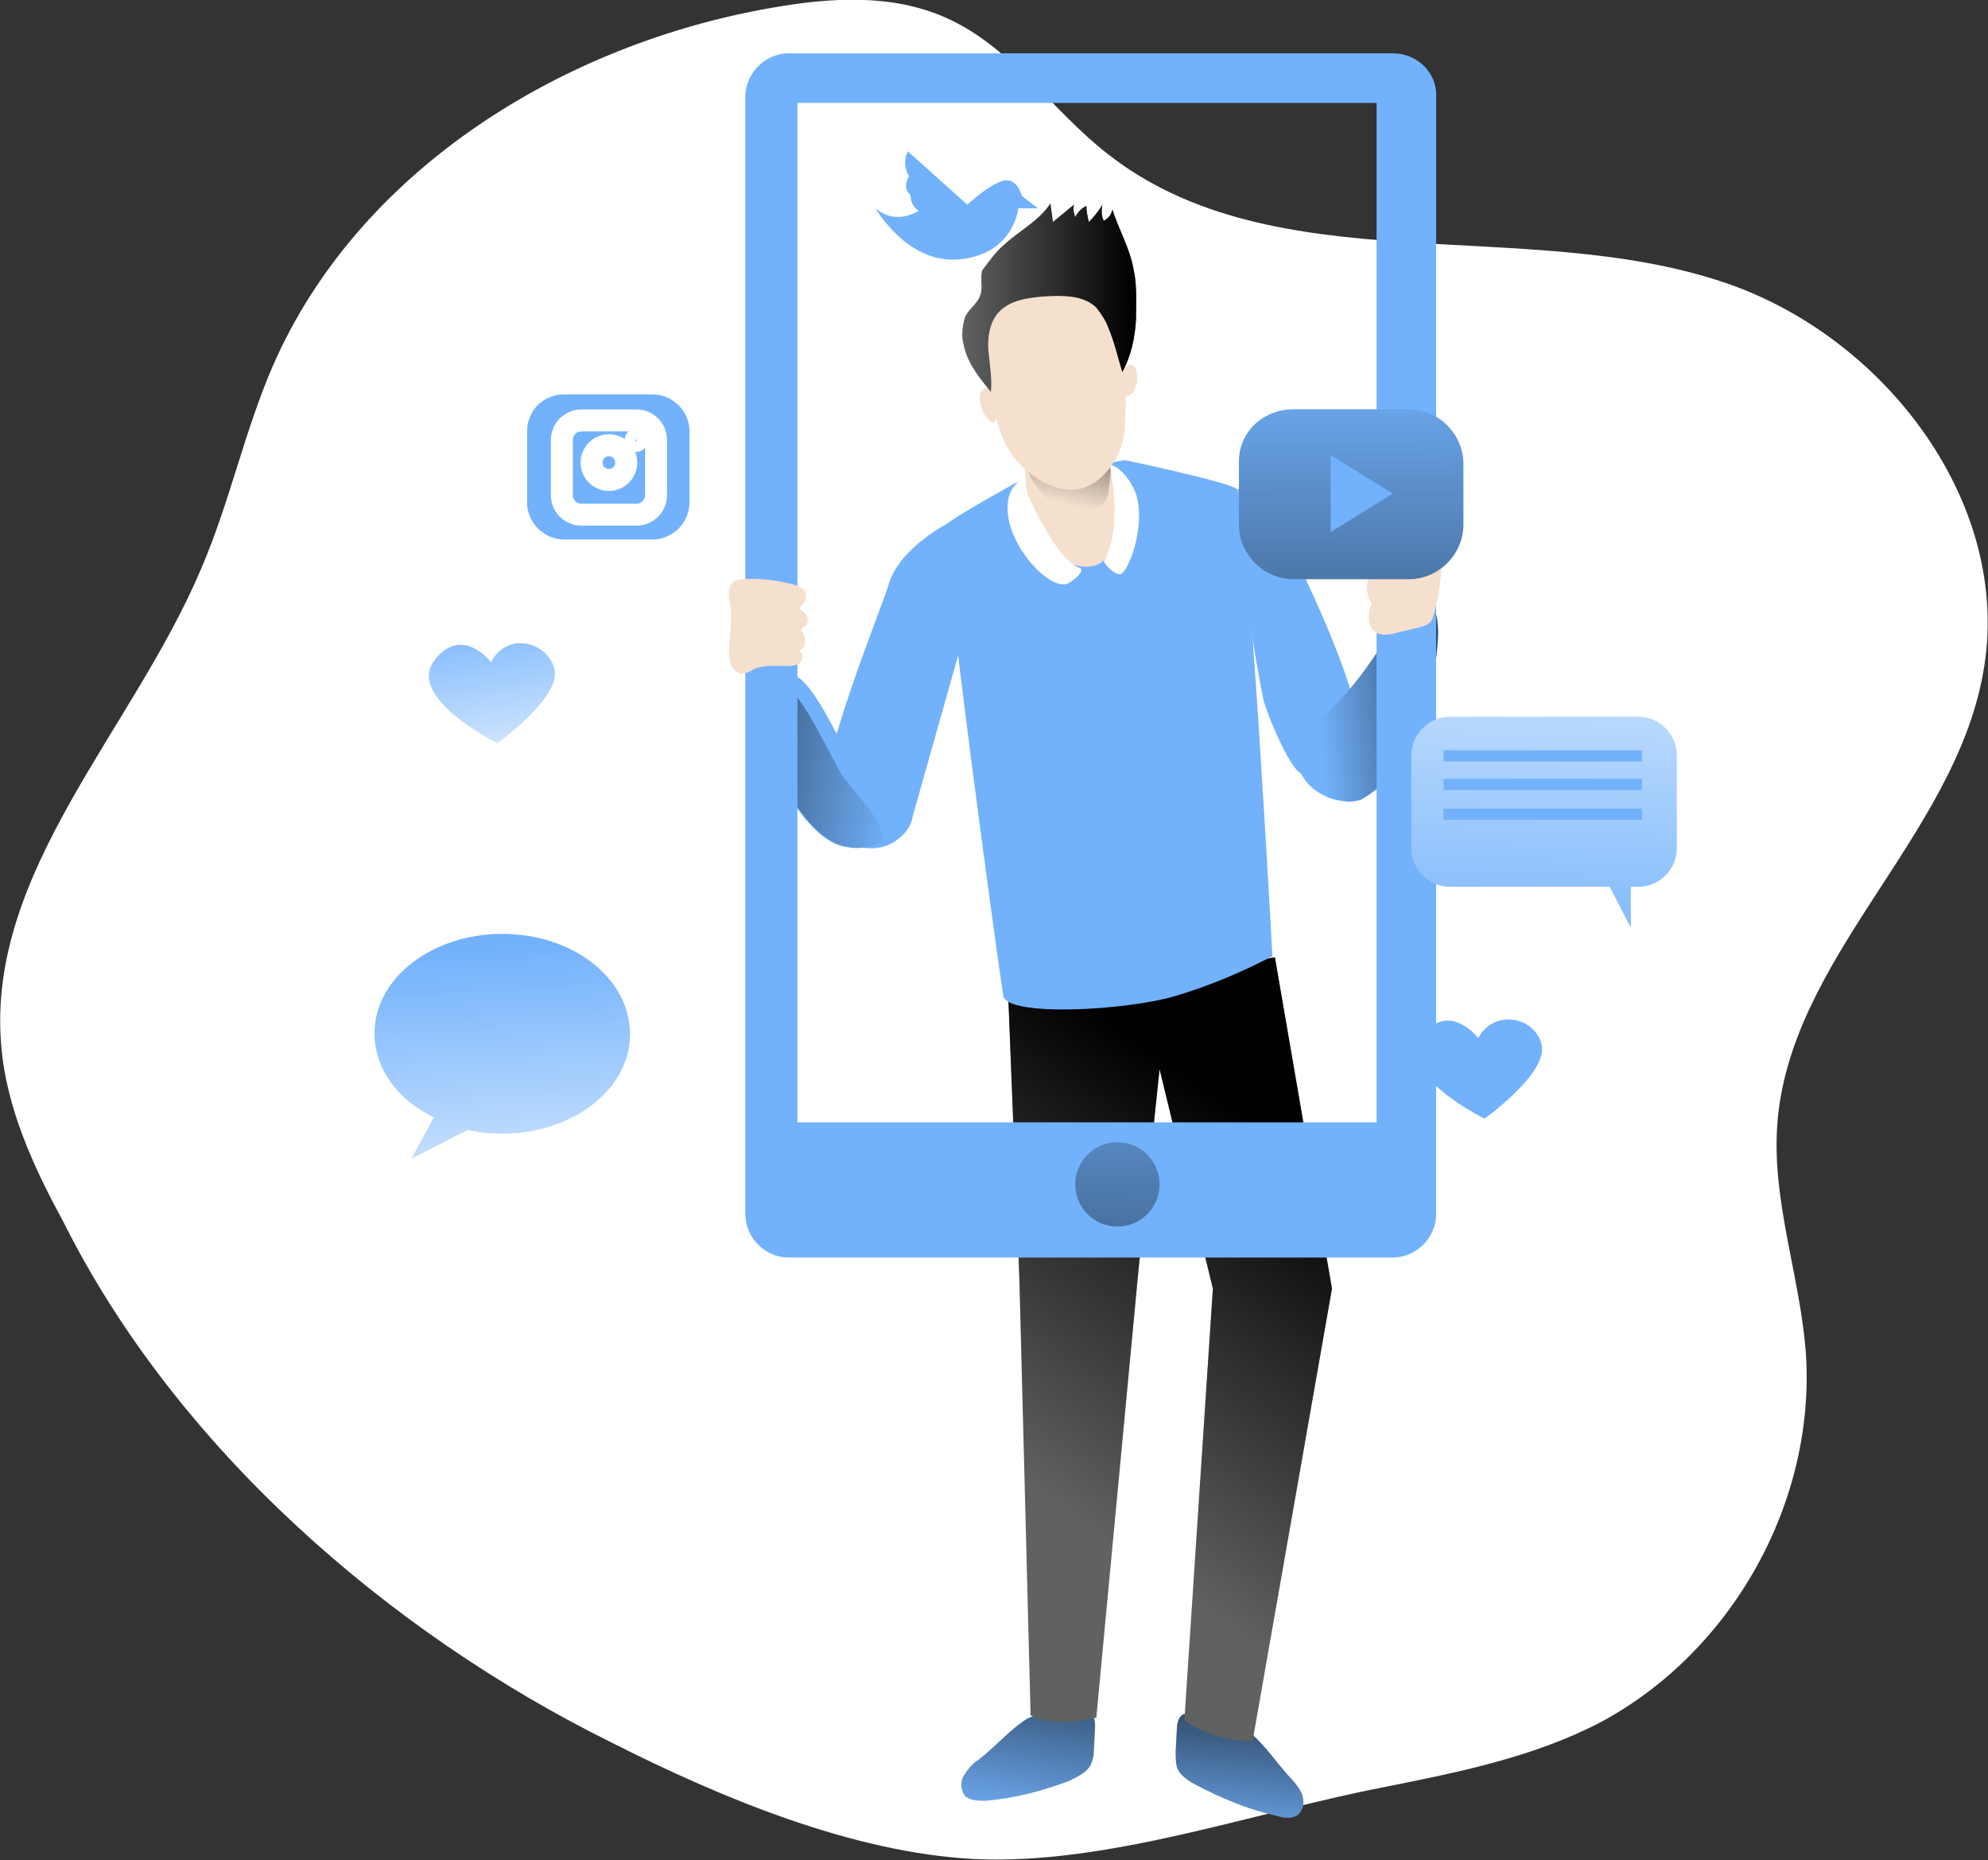 <svg id="Layer_1" xmlns="http://www.w3.org/2000/svg" viewBox="0 0 160.3 150"><rect x="0" y="0" width="160.3" height="150" fill="#333333" stroke="none"/><style>.st1{fill:#72b2fc}.st4{fill:#606161}.st8{fill:#f5e0cd}.st19{fill:none;stroke:#fff;stroke-width:1.77;stroke-miterlimit:10}</style><path d="M5.1 98.5C2.7 94.1.5 89.3.1 84.3c-1.2-14 10.6-25.4 16.1-38.4 2.3-5.3 3.5-11.1 5.8-16.4C28.9 13.7 45.4 3.5 62.4.6c4.6-.8 9.5-1.1 13.8.8 5.3 2.3 8.6 7.5 13.1 11 13.5 10.6 33.6 4.9 49.8 10.4 13 4.4 23.3 18 20.8 31.5-2.4 13.3-15.7 23-16.6 36.5-.4 6.1 1.8 12 2.3 18.1.9 12.1-5.9 24.3-16.6 30-5.4 2.8-11.4 4-17.4 5.2-10.4 2-22.3 6.3-33 5.8-9.9-.5-20.6-5-29.3-9.4-18-8.9-35.1-23.8-44.2-42z" fill="#fff"/><path class="st1" d="M78.9 141.9c-.5.3-.9.8-1.2 1.3-.3.5-.2 1.2.1 1.6.4.4 1.1.4 1.7.4 2.3-.2 4.6-.8 6.7-1.6.6-.3 1.3-.6 1.7-1.2.2-.4.3-.8.3-1.2l.1-1.9c0-.4 0-1-.5-1.2h-.3c-1.4.1-3.4-.2-4.7.5-1.3.8-2.6 2.3-3.9 3.3zm25.1 1.4c.4.4.8.9 1 1.4.2.6.1 1.2-.3 1.6-.5.4-1.2.3-1.8.1-2.3-.5-4.4-1.4-6.5-2.5-.6-.3-1.3-.8-1.5-1.4-.1-.4-.1-.8-.1-1.3l.1-1.9c0-.4.2-1 .6-1.1h.3c1.4.3 3.4.3 4.5 1.1 1.5 1.1 2.6 2.8 3.7 4z"/><linearGradient id="SVGID_1_" gradientUnits="userSpaceOnUse" x1="148.928" y1="-5.038" x2="152.833" y2="17.351" gradientTransform="matrix(1 0 0 -1 -66.87 142.586)"><stop offset="0" stop-color="#010101" stop-opacity="0"/><stop offset=".95" stop-color="#010101"/></linearGradient><path d="M78.9 141.9c-.5.3-.9.8-1.2 1.3-.3.5-.2 1.2.1 1.6.4.4 1.1.4 1.7.4 2.3-.2 4.6-.8 6.7-1.6.6-.3 1.3-.6 1.7-1.2.2-.4.3-.8.3-1.2l.1-1.9c0-.4 0-1-.5-1.2h-.3c-1.4.1-3.4-.2-4.7.5-1.3.8-2.6 2.3-3.9 3.3z" fill="url(#SVGID_1_)"/><linearGradient id="SVGID_2_" gradientUnits="userSpaceOnUse" x1="166.257" y1="-6.698" x2="168.164" y2="13.26" gradientTransform="matrix(1 0 0 -1 -66.87 142.586)"><stop offset="0" stop-color="#010101" stop-opacity="0"/><stop offset=".95" stop-color="#010101"/></linearGradient><path d="M104 143.3c.4.4.8.9 1 1.4.2.6.1 1.2-.3 1.6-.5.4-1.2.3-1.8.1-2.3-.5-4.4-1.4-6.5-2.5-.6-.3-1.3-.8-1.5-1.4-.1-.4-.1-.8-.1-1.3l.1-1.9c0-.4.2-1 .6-1.1h.3c1.4.3 3.4.3 4.5 1.1 1.5 1.1 2.6 2.8 3.7 4z" fill="url(#SVGID_2_)"/><path class="st4" d="M81.3 80.3l.9 22.9.9 35.1s1.5 1.1 5.3.2l3.4-36.1 1.7-16.2 4.3 17.7-2.3 34.8s2 1.7 5.5 1.7l6.4-36.5-4.6-26.7-21.5 3.1z"/><linearGradient id="SVGID_3_" gradientUnits="userSpaceOnUse" x1="150.708" y1="22.028" x2="171.647" y2="51.46" gradientTransform="matrix(1 0 0 -1 -66.87 142.586)"><stop offset="0" stop-color="#010101" stop-opacity="0"/><stop offset=".95" stop-color="#010101"/></linearGradient><path d="M81.3 80.3l.9 22.9.9 35.1s1.5.5 5.3.2l3.4-36.1 1.7-16.2 4.3 17.7-2.3 34.8s2 1.7 5.5 1.7l6.4-36.5-4.6-26.7-21.5 3.1z" fill="url(#SVGID_3_)"/><path class="st1" d="M82.7 38.5s-5.7 3.1-6.4 3.8c-.6.6 4.3 36.3 4.6 38 .3 1.7 9.9 1.2 13.9 0 2.7-.8 5.3-1.9 7.8-3.2 0 0-2-37.1-2.9-37.7-.9-.6-9-2.3-9-2.3l-8 1.4z"/><path class="st1" d="M99.8 39.4s1.7.6 2.6 1.7c.9 1.2 7.8 15.1 7 18s-3.8 3.8-4.6 3.2c-.9-.6-2.6-4.6-2.9-5.8-.3-1.2-.9-5-.9-5l-1.2-12.1z"/><path class="st1" d="M108.4 64.6c.4.1.9 0 1.3-.1.4-.2.8-.5 1.2-.8.7-.6 1.3-1.3 1.9-2 .5-.7.8-1.4 1.2-2.1 1-2.4 1.7-4.9 1.9-7.5.1-1.1.1-2.2-.3-3.2-.1-.1-.2-.3-.3-.4-.2-.1-.5-.2-.7-.1-1.2.2-1.9 1.5-2.5 2.5-1.2 2-2.5 3.9-4.1 5.6-.8.8-1.6 1.6-2.2 2.5-.7 1-1.6 2.5-.7 3.7.7 1.1 2 1.8 3.3 1.9z"/><linearGradient id="SVGID_4_" gradientUnits="userSpaceOnUse" x1="173.082" y1="85.629" x2="190.987" y2="87.296" gradientTransform="matrix(1 0 0 -1 -66.87 142.586)"><stop offset="0" stop-color="#010101" stop-opacity="0"/><stop offset=".95" stop-color="#010101"/></linearGradient><path d="M108.4 64.6c.4.1.9 0 1.3-.1.4-.2.8-.5 1.2-.8.7-.6 1.3-1.3 1.9-2 .5-.7.8-1.4 1.2-2.1 1-2.4 1.7-4.9 1.9-7.5.1-1.1.1-2.2-.3-3.2-.1-.1-.2-.3-.3-.4-.2-.1-.5-.2-.7-.1-1.2.2-1.9 1.5-2.5 2.5-1.2 2-2.5 3.9-4.1 5.6-.8.8-1.6 1.6-2.2 2.5-.7 1-1.6 2.5-.7 3.7.7 1.1 2 1.8 3.3 1.9z" fill="url(#SVGID_4_)"/><path class="st1" d="M76.6 42.1s-4 2-4.9 4.9c-.9 2.9-7 17.4-4.9 19.4.2.2.4.5.8.8 1.3 1.5 3.6 1.6 5 .3.5-.4.9-1 1-1.7l3.7-13.1c0-.1 1-8.5-.7-10.6z"/><path class="st1" d="M72.2 67c-.1.2-.2.3-.4.5s-.5.3-.8.4c-.8.4-1.8.6-2.7.4-1.8-.2-3.5-2.2-4.6-4-.2-.3-.2-1-.3-1.4-.1-.3-.1-.6-.1-.9.1-1.8-.1-4.7.1-6.6V55c0-.3.1-.6.3-.6.2 0 .3 0 .5.1 1.7 1 3.6 5.6 4.7 7.3 1 1.5 2.7 2.9 3.2 4.6.2.3.2.5.1.6z"/><linearGradient id="SVGID_5_" gradientUnits="userSpaceOnUse" x1="139.525" y1="79.771" x2="113.395" y2="83.154" gradientTransform="matrix(1 0 0 -1 -66.87 142.586)"><stop offset="0" stop-color="#010101" stop-opacity="0"/><stop offset=".95" stop-color="#010101"/></linearGradient><path d="M71.1 67.8v.1c-.8.4-1.8.6-2.7.4-1.8-.2-3.5-2.2-4.6-4-.2-.3-.2-1-.3-1.4-.1-.3-.1-.6-.1-.9.1-1.8-.1-4.7.1-6.6 1.6 1.3 3.4 5.5 4.4 7.1 1 1.5 2.7 2.9 3.2 4.6.1.3.1.5 0 .7z" fill="url(#SVGID_5_)"/><path class="st8" d="M82.1 35s.9 3.8.6 5.2c-.3 1.5 2 5.5 4.9 5.5s2.9-4.9 2.9-5.5c0-.6-1.2-1.8-.9-3.2.3-1.4-7.2-3.7-7.5-2z"/><linearGradient id="SVGID_6_" gradientUnits="userSpaceOnUse" x1="152.273" y1="102.019" x2="154.746" y2="113.226" gradientTransform="matrix(1 0 0 -1 -66.87 142.586)"><stop offset="0" stop-color="#010101" stop-opacity="0"/><stop offset=".95" stop-color="#010101"/></linearGradient><path d="M83.8 39.5c.3.4.6.8 1 1.1.7.5 1.5.8 2.4.7.6 0 1.2-.2 1.7-.6.3-.4.5-.8.5-1.2.1-.8.2-1.5.2-2.3 0-.3-.1-.8-.5-.9-.2-.1-.4-.1-.7 0-1.3.2-2.6.3-3.9.2-.9-.1-2.1-.3-1.9.7.2.8.6 1.6 1.2 2.3z" fill="url(#SVGID_6_)"/><path d="M82.8 39.7s2.3 5.5 4.3 6.1c0 0 .5.3-.9 1.2-1.5.9-5.5-3.5-4.9-6.7.1-.8.7-1.5 1.4-1.9l.1 1.3zm6.7-2.1s1.1 4.9-.5 7.7c0 0 .7 1 1.3 1s2-3.5 1.4-6.1c-.3-1.5-1.9-3-2.2-2.6z" fill="#fff"/><path class="st8" d="M90.5 26.1s.6 7.5 0 9.6-2.3 3.8-4.1 3.8-4.4-1.5-5.5-4.1c-1.2-2.6-1.7-9-1.5-9.9.3-.9 2-3.6 6.7-3.2 3.3.3 4.4 2.6 4.4 3.8z"/><path class="st8" d="M91.7 30.7c0 .2-.1.4-.2.6 0 .2-.1.3-.2.4-.1.1-.3.2-.5.3h-.3c-.6-.2-.5-1.6-.2-2 .2-.2.7-.7 1-.6.4.2.4 1 .4 1.3zm-11.9.7c-.1-.1-.2-.1-.3-.1-.1 0-.2 0-.2.1-.2.1-.3.3-.3.6 0 .2 0 .5.1.7.1.5.4 1 .8 1.3.1.1.2.1.3 0 0 0 .1-.1.1-.2.2-.4.3-.9.3-1.3 0-.5-.5-.9-.8-1.1z"/><path class="st1" d="M112.3 4.3H63.6c-1.9 0-3.5 1.6-3.5 3.5v90.1c0 1.9 1.6 3.5 3.5 3.5h48.7c1.9 0 3.5-1.6 3.5-3.5V7.8c.1-1.9-1.5-3.5-3.5-3.5.1 0 .1 0 0 0zM111 90.5H64.3V8.3H111v82.2z"/><linearGradient id="SVGID_7_" gradientUnits="userSpaceOnUse" x1="90.572" y1="72.187" x2="88.979" y2="12.549" gradientTransform="matrix(1 0 0 -1 0 150.556)"><stop offset="0" stop-color="#010101" stop-opacity="0"/><stop offset=".95" stop-color="#010101"/></linearGradient><circle cx="90.1" cy="95.5" r="3.4" fill="url(#SVGID_7_)"/><path d="M83.9 38.4c.2.4.4.8.8 1.1.5.4 1.1.6 1.7.5.3 0 .7-.1 1-.3l.5-.5c.6-.7 1.1-1.6 1.5-2.4.2-.3.2-.7.2-1.1 0-.4-.2-.7-.5-1-.3-.2-.6-.2-.9-.2-.9-.1-1.8-.1-2.7 0-.8.1-2.2.4-2.6 1.2-.3.6.6 2 1 2.7z" fill="none"/><path class="st8" d="M60 46.7c1.3-.1 2.6.1 3.9.4.3.1.5.2.7.3.2.1.4.4.4.7 0 .4-.3.7-.6.9.3.2.5.4.7.7.1.3 0 .7-.3.9-.1 0-.2.1-.2.2s.1.2.1.2c.3.4.3 1 0 1.3-.1.1-.3.2-.4.2.3 0 .4.2.4.5v.1c-.1.3-.3.5-.5.5-.3.1-.5.1-.8.1-.9 0-1.9-.1-2.7.3-.3.2-.6.3-1 .3-.3-.1-.6-.3-.7-.5-.1-.3-.2-.6-.2-.9-.1-1.3.3-2.7.1-4-.3-1.3-.2-2.2 1.1-2.2zm52.9-4c-.7.1-1.5.2-2.1.7-.6.5-.9 1.4-.5 2 .1.2.3.4.3.6 0 .2-.1.3-.2.5-.3.7-.2 1.6.2 2.2-.3.7-.4 1.7.2 2.2.5.4 1.3.3 1.9.1l1.7-.4c.4-.1.7-.2 1-.5.1-.2.2-.4.2-.5.5-1.8.8-3.9.5-5.7-.2-2-1.7-1.5-3.2-1.2z"/><path class="st4" d="M81 19.7c1.2-1.1 2.8-1.9 3.7-3.3l.2 1.5 1.7-1.4c-.1.4 0 .7.1 1 .2-.4.5-.7.9-.9 0 .4.1.9.2 1.3.4-.4.8-.9 1.1-1.4-.1.4-.1.9.1 1.3.4-.2.6-.5.7-.9.5 1.6 1.4 3.1 1.7 4.8.3 1.3.2 2.7.2 4.1-.1 1.5-.4 2.9-1.1 4.2-.4-1.3-.6-2.3-1.1-3.5-.2-.6-.6-1.2-1-1.7-1-1-2.7-1-4.2-.9-1.3.1-2.8.3-3.7 1.3-.7.8-.9 2-.8 3.1.1 1.1.3 2.2.2 3.3-.9-1.1-1.9-2.3-2.2-3.8-.2-.7-.1-1.5.1-2.2.3-.7 1-1.1 1.2-1.7.3-.6 0-1.4.2-2.1.6-.8 1.1-1.5 1.8-2.1z"/><linearGradient id="SVGID_8_" gradientUnits="userSpaceOnUse" x1="144.649" y1="118.587" x2="158.685" y2="118.587" gradientTransform="matrix(1 0 0 -1 -66.87 142.586)"><stop offset="0" stop-color="#010101" stop-opacity="0"/><stop offset=".95" stop-color="#010101"/></linearGradient><path d="M81 19.7c1.2-1.1 2.8-1.9 3.7-3.3l.2 1.5 1.7-1.4c-.1.4 0 .7.1 1 .2-.4.5-.7.9-.9 0 .4.1.9.2 1.3.4-.4.8-.9 1.1-1.4-.1.4-.1.9.1 1.3.4-.2.6-.5.7-.9.5 1.6 1.4 3.1 1.7 4.8.3 1.3.2 2.7.2 4.1-.1 1.5-.4 2.9-1.1 4.2-.4-1.3-.6-2.3-1.1-3.5-.2-.6-.6-1.2-1-1.7-1-1-2.7-1-4.2-.9-1.3.1-2.8.3-3.7 1.3-.7.8-.9 2-.8 3.1.1 1.1.3 2.2.2 3.3-.9-1.1-1.9-2.3-2.2-3.8-.2-.7-.1-1.5.1-2.2.3-.7 1-1.1 1.2-1.7.3-.6 0-1.4.2-2.1.6-.8 1.1-1.5 1.8-2.1z" fill="url(#SVGID_8_)"/><path class="st1" d="M104.3 33h9.3c2.4 0 4.4 2 4.4 4.4v4.9c0 2.4-2 4.4-4.4 4.4h-9.3c-2.4 0-4.4-2-4.4-4.4v-4.9c-.1-2.5 1.9-4.4 4.4-4.4z"/><linearGradient id="SVGID_9_" gradientUnits="userSpaceOnUse" x1="108.863" y1="122.057" x2="109.159" y2="64.279" gradientTransform="matrix(1 0 0 -1 0 150.556)"><stop offset="0" stop-color="#010101" stop-opacity="0"/><stop offset=".95" stop-color="#010101"/></linearGradient><path d="M104.3 33h9.3c2.4 0 4.4 2 4.4 4.4v4.9c0 2.4-2 4.4-4.4 4.4h-9.3c-2.4 0-4.4-2-4.4-4.4v-4.9c-.1-2.5 1.9-4.4 4.4-4.4z" fill="url(#SVGID_9_)"/><path class="st1" d="M107.3 36.7l5 3.1-5 3.1zm27.9 24.2v7.5c0 1.7-1.4 3.1-3.1 3.1h-.6v3.3l-1.7-3.3h-12.9c-1.7 0-3.1-1.4-3.1-3.1v-7.5c0-1.7 1.4-3.1 3.1-3.1h15.2c1.7 0 3.1 1.4 3.1 3.1z"/><linearGradient id="SVGID_10_" gradientUnits="userSpaceOnUse" x1="190.676" y1="62.304" x2="192.662" y2="109.953" gradientTransform="matrix(1 0 0 -1 -66.87 142.586)"><stop offset="0" stop-color="#fff" stop-opacity="0"/><stop offset=".95" stop-color="#fff"/></linearGradient><path d="M135.2 60.9v7.5c0 1.7-1.4 3.1-3.1 3.1h-.6v3.3l-1.7-3.3h-12.9c-1.7 0-3.1-1.4-3.1-3.1v-7.5c0-1.7 1.4-3.1 3.1-3.1h15.2c1.7 0 3.1 1.4 3.1 3.1z" fill="url(#SVGID_10_)"/><path class="st1" d="M116.4 60.5h16v.9h-16zm0 2.3h16v.9h-16zm0 2.4h16v.9h-16zM50.8 83.4c0 4.4-4.6 8-10.3 8-1 0-1.9-.1-2.8-.3l-4.5 2.3 1.8-3.3c-2.9-1.4-4.8-3.9-4.8-6.8 0-4.4 4.6-8 10.3-8s10.3 3.6 10.3 8.1z"/><linearGradient id="SVGID_11_" gradientUnits="userSpaceOnUse" x1="106.9" y1="66.057" x2="108.835" y2="35.381" gradientTransform="matrix(1 0 0 -1 -66.87 142.586)"><stop offset="0" stop-color="#fff" stop-opacity="0"/><stop offset=".95" stop-color="#fff"/></linearGradient><path d="M50.8 83.4c0 4.4-4.6 8-10.3 8-1 0-1.9-.1-2.8-.3l-4.5 2.3 1.8-3.3c-2.9-1.4-4.8-3.9-4.8-6.8 0-4.4 4.6-8 10.3-8s10.3 3.6 10.3 8.1z" fill="url(#SVGID_11_)"/><path class="st1" d="M119.2 83.7s-2.4-3.1-4.6-.1c-2.2 3 5.1 6.6 5.1 6.6s5.2-3.7 4.6-6c-.6-2.3-3.9-2.8-5.1-.5zM39.6 53.4s-2.4-3.1-4.6-.1c-2.2 3 5.1 6.6 5.1 6.6s5.2-3.7 4.6-6c-.7-2.3-3.9-2.9-5.1-.5z"/><linearGradient id="SVGID_12_" gradientUnits="userSpaceOnUse" x1="105.567" y1="93.989" x2="108.546" y2="75.424" gradientTransform="matrix(1 0 0 -1 -66.87 142.586)"><stop offset="0" stop-color="#fff" stop-opacity="0"/><stop offset=".95" stop-color="#fff"/></linearGradient><path d="M39.6 53.4s-2.4-3.1-4.6-.1c-2.2 3 5.1 6.6 5.1 6.6s5.2-3.7 4.6-6c-.7-2.3-3.9-2.9-5.1-.5z" fill="url(#SVGID_12_)"/><path class="st1" d="M45.5 31.8h7.1c1.6 0 3 1.3 3 3v5.7c0 1.6-1.3 3-3 3h-7.1c-1.6 0-3-1.3-3-3v-5.7c0-1.7 1.3-3 3-3z"/><path class="st19" d="M46.9 33.9h4.4c.9 0 1.6.7 1.6 1.6v4.4c0 .9-.7 1.6-1.6 1.6h-4.4c-.9 0-1.6-.7-1.6-1.6v-4.4c0-.9.7-1.6 1.6-1.6z"/><circle class="st19" cx="49.1" cy="37.3" r="1.4"/><circle cx="51.3" cy="35.5" r=".5" fill="none" stroke="#fff" stroke-width=".88" stroke-miterlimit="10"/><path class="st1" d="M70.6 16.8s2.6 4.6 6.9 4.1 4.6-4.1 4.6-4.1h1.6l-1.3-1s-.4-1.6-1.6-1.2c-1.2.4-2.8 1.9-2.8 1.9l-4.8-4.3c-.3.6-.3 1.4.1 2 0 0-.6.9.1 1.5 0 0 0 .9.7 1.3 0-.1-1.7 1.3-3.5-.2z"/></svg>